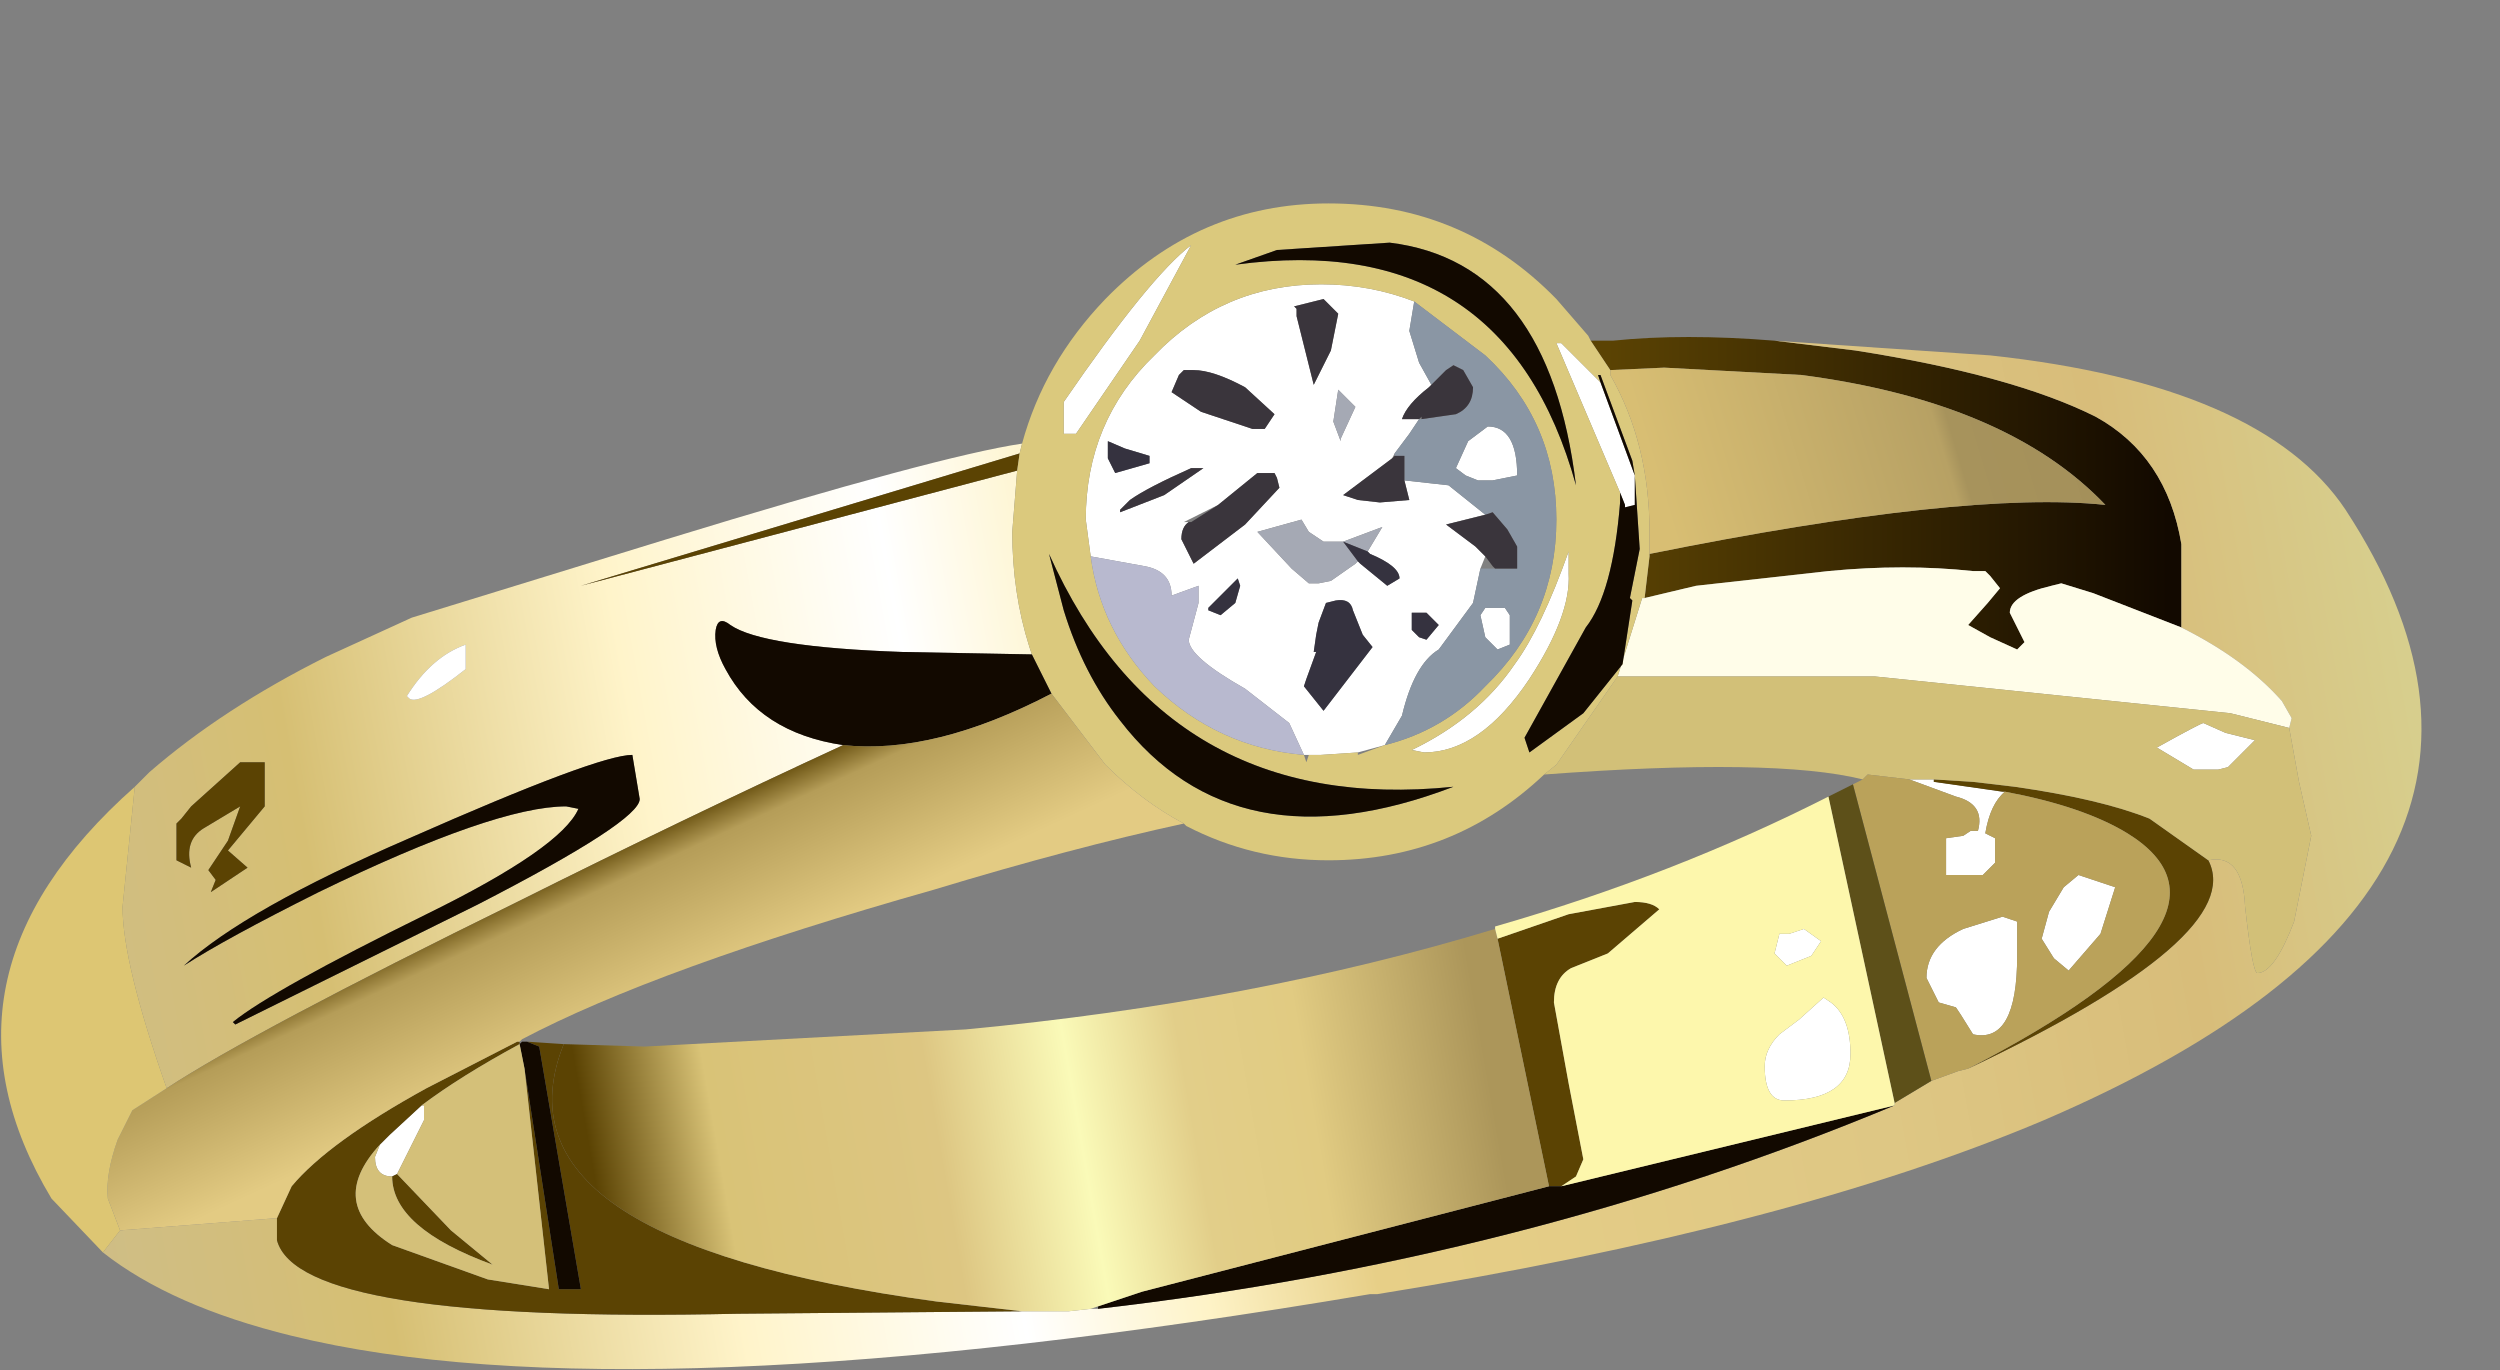 <?xml version="1.0" encoding="UTF-8" standalone="no"?>
<svg xmlns:xlink="http://www.w3.org/1999/xlink" height="27.95px" width="51.0px" xmlns="http://www.w3.org/2000/svg">
  <rect width="100%" height="100%" fill="#808080" stroke="none"/>
  <g transform="matrix(1.0, 0.0, 0.0, 1.0, 0.0, 4.15)">
    <use height="27.95" transform="matrix(1.0, 0.0, 0.0, 1.0, 0.0, -4.15)" width="51.0" xlink:href="#sprite0"/>
  </g>
  <defs>
    <g id="sprite0" transform="matrix(1.0, 0.0, 0.0, 1.0, 0.0, 4.15)">
      <use height="23.8" transform="matrix(1.0, 0.0, 0.0, 1.0, 0.0, 0.0)" width="49.4" xlink:href="#sprite1"/>
      <use height="13.25" transform="matrix(1.0, 0.0, 0.0, 1.0, 21.3, -0.5)" width="13.15" xlink:href="#sprite2"/>
    </g>
    <g id="sprite1" transform="matrix(1.0, 0.0, 0.0, 1.0, 0.0, 0.0)">
      <use height="23.8" transform="matrix(1.0, 0.0, 0.0, 1.0, 0.0, 0.0)" width="49.4" xlink:href="#shape0"/>
    </g>
    <g id="shape0" transform="matrix(1.0, 0.0, 0.0, 1.0, 0.0, 0.0)">
      <path d="M36.2 2.8 L37.85 3.0 Q41.05 3.5 42.75 4.35 44.2 5.15 44.5 6.95 L44.5 8.65 42.7 7.95 42.05 7.75 41.85 7.8 Q41.0 8.0 41.0 8.35 L41.15 8.65 41.3 8.95 41.15 9.1 40.6 8.85 40.15 8.6 40.55 8.15 40.8 7.85 40.6 7.6 40.5 7.5 40.25 7.5 Q38.85 7.35 37.3 7.5 L34.6 7.8 33.55 8.05 33.65 7.2 33.65 7.15 Q40.1 5.85 42.95 6.15 40.95 4.05 36.75 3.5 L33.95 3.35 32.85 3.4 32.45 2.8 32.9 2.8 Q34.35 2.65 36.2 2.8" fill="url(#gradient0)" fill-rule="evenodd" stroke="none"/>
      <path d="M44.5 8.65 L44.5 6.95 Q44.2 5.15 42.75 4.35 41.05 3.5 37.85 3.0 L36.2 2.8 40.6 3.1 Q46.15 3.7 47.85 6.25 52.85 13.9 41.7 18.7 36.5 20.9 28.1 22.25 L27.95 22.25 Q12.85 24.8 5.95 23.1 3.5 22.5 2.1 21.4 L2.45 20.95 5.65 20.7 5.65 21.15 Q6.1 22.85 15.05 22.65 L20.85 22.6 21.45 22.6 21.8 22.6 22.25 22.55 22.35 22.55 22.4 22.55 Q31.1 21.55 38.65 18.4 L38.65 18.35 39.4 17.9 39.95 17.7 40.15 17.65 Q45.85 14.95 45.05 13.4 45.75 13.25 45.8 14.35 45.95 15.7 46.05 15.7 46.4 15.7 46.8 14.65 L47.15 12.9 46.9 11.8 46.7 10.7 46.75 10.5 46.55 10.15 Q45.8 9.3 44.5 8.65 M20.85 4.9 L20.8 5.1 11.85 7.8 20.75 5.45 20.65 6.7 Q20.65 7.95 21.0 9.05 L21.05 9.2 18.4 9.15 Q15.55 9.05 14.9 8.6 14.65 8.4 14.6 8.7 14.55 9.05 14.8 9.5 15.5 10.8 17.2 11.05 13.95 12.55 10.55 14.25 5.15 16.9 3.4 18.05 2.5 15.5 2.5 14.35 L2.75 11.9 2.95 11.7 3.05 11.6 Q4.55 10.3 6.65 9.25 L8.4 8.45 13.6 6.85 Q19.15 5.15 20.85 4.9 M13.05 12.15 L12.9 11.25 Q12.2 11.25 8.35 12.95 5.0 14.4 3.75 15.55 4.6 15.0 6.5 14.05 10.1 12.3 11.55 12.3 L11.8 12.35 Q11.45 13.15 8.7 14.5 5.55 16.05 4.75 16.7 L4.8 16.75 9.75 14.3 Q13.05 12.6 13.05 12.15 M4.9 11.4 L3.9 12.3 3.7 12.55 3.6 12.65 3.6 13.05 3.6 13.4 3.9 13.55 Q3.75 13.0 4.15 12.75 L4.9 12.3 4.65 13.0 4.25 13.6 4.4 13.8 4.3 14.05 5.05 13.55 4.65 13.2 5.4 12.3 5.4 11.4 4.9 11.4 M9.5 9.5 L9.5 9.0 Q8.8 9.25 8.3 10.05 L8.35 10.1 Q8.55 10.25 9.5 9.5" fill="url(#gradient1)" fill-rule="evenodd" stroke="none"/>
      <path d="M33.55 8.05 L34.6 7.8 37.3 7.5 Q38.85 7.35 40.25 7.5 L40.5 7.5 40.6 7.6 40.8 7.85 40.55 8.15 40.15 8.6 40.6 8.85 41.15 9.1 41.3 8.95 41.15 8.65 41.0 8.35 Q41.0 8.0 41.85 7.8 L42.05 7.75 42.7 7.95 44.5 8.65 Q45.8 9.3 46.55 10.15 L46.75 10.5 46.7 10.7 45.5 10.4 38.25 9.65 33.0 9.65 33.5 8.05 33.55 8.05" fill="#fffde9" fill-rule="evenodd" stroke="none"/>
      <path d="M39.45 11.75 L39.45 11.8 40.85 12.0 40.9 12.0 Q40.6 12.25 40.5 12.85 L40.7 12.95 40.7 13.45 40.45 13.7 39.7 13.7 39.7 12.95 40.05 12.9 40.2 12.8 40.35 12.8 Q40.5 12.25 39.9 12.1 L38.95 11.75 39.35 11.75 39.45 11.75 M45.4 10.8 L46.0 10.95 45.45 11.5 45.25 11.55 44.75 11.55 44.0 11.1 Q44.9 10.6 44.95 10.6 L45.4 10.8 M41.15 14.65 L41.15 15.35 Q41.15 17.15 40.25 16.95 L40.0 16.55 39.9 16.4 39.55 16.3 39.3 15.8 Q39.3 15.15 40.05 14.8 L40.85 14.55 41.15 14.65 M41.9 15.4 L41.65 15.0 41.8 14.45 42.1 13.95 42.4 13.7 43.15 13.95 42.85 14.9 42.2 15.65 41.9 15.4 M33.05 5.9 L31.75 2.85 31.85 2.85 32.65 3.65 33.35 5.55 33.35 6.15 33.15 6.2 33.15 6.15 33.05 5.9 M30.45 5.65 L30.15 5.65 29.9 5.55 29.7 5.4 29.95 4.85 30.35 4.55 Q30.95 4.55 30.95 5.55 L30.45 5.65 M32.0 7.55 Q32.05 8.4 31.2 9.7 30.2 11.2 29.05 11.2 L28.8 11.15 Q30.15 10.5 30.9 9.4 31.45 8.65 32.0 7.1 L32.0 7.55 M30.2 7.45 L30.05 8.15 29.35 9.1 Q28.85 9.4 28.6 10.45 L28.25 11.05 27.7 11.2 26.95 11.25 26.7 11.25 26.6 11.25 26.3 10.6 25.4 9.9 Q24.25 9.25 24.25 8.9 L24.45 8.15 24.45 7.8 23.9 8.0 Q23.9 7.5 23.35 7.4 L22.25 7.2 22.15 6.45 Q22.15 4.45 23.55 3.1 24.95 1.65 26.95 1.65 27.95 1.65 28.85 2.0 L28.8 2.3 28.75 2.6 28.95 3.25 29.2 3.7 29.15 3.75 Q28.7 4.1 28.6 4.4 L28.95 4.4 28.75 4.7 28.45 5.1 28.4 5.2 27.8 5.65 27.4 5.95 27.7 6.05 28.15 6.1 28.75 6.05 28.65 5.65 29.55 5.75 30.3 6.35 29.5 6.55 30.1 7.0 30.3 7.2 30.2 7.45 M30.8 9.0 L30.55 9.1 30.3 8.85 30.2 8.4 30.3 8.25 30.7 8.25 30.8 8.4 30.8 9.0 M26.45 2.3 L26.6 2.9 26.8 3.7 27.15 3.0 27.3 2.25 27.0 1.95 26.4 2.1 26.45 2.15 26.45 2.25 26.45 2.3 M27.65 4.15 L27.3 3.8 27.2 4.45 27.35 4.85 27.35 4.8 27.65 4.15 M24.25 6.5 Q24.1 6.6 24.1 6.85 L24.35 7.35 25.4 6.55 26.1 5.8 26.05 5.6 26.0 5.5 25.65 5.5 24.85 6.15 24.15 6.5 24.25 6.5 M25.55 4.6 L25.8 4.6 26.0 4.3 25.4 3.75 Q24.75 3.4 24.35 3.4 L24.15 3.4 24.1 3.45 24.05 3.5 23.9 3.85 24.5 4.25 25.55 4.6 M23.25 2.8 L21.95 4.7 21.7 4.7 21.7 4.05 Q23.45 1.5 24.3 0.85 L23.25 2.8 M22.6 4.85 L22.6 5.2 22.75 5.5 23.45 5.3 23.45 5.15 22.95 5.0 22.6 4.85 M24.55 5.4 L24.3 5.4 Q23.4 5.8 23.05 6.05 L22.85 6.25 22.85 6.3 23.75 5.95 24.55 5.4 M24.9 8.4 L25.2 8.15 25.3 7.8 25.25 7.65 24.65 8.25 24.65 8.3 24.9 8.4 M27.9 7.1 L28.2 6.6 27.4 6.9 27.35 6.9 27.0 6.9 26.7 6.7 26.55 6.45 25.65 6.7 26.35 7.45 26.7 7.75 26.9 7.75 27.15 7.7 27.65 7.35 27.7 7.3 27.75 7.35 28.3 7.8 28.55 7.65 Q28.55 7.4 27.95 7.15 L27.9 7.1 M26.8 9.15 L26.85 9.15 26.65 9.7 26.6 9.85 27.0 10.35 28.0 9.05 27.8 8.8 27.6 8.3 Q27.55 8.05 27.25 8.1 L27.05 8.15 26.9 8.55 26.85 8.8 26.8 9.15 M28.8 8.7 L28.95 8.85 29.1 8.9 29.35 8.6 29.1 8.35 28.8 8.35 28.8 8.7 M37.15 15.05 L36.95 15.35 36.45 15.55 36.2 15.3 36.3 14.9 36.5 14.9 36.8 14.8 37.15 15.05 M37.2 16.2 L37.35 16.3 Q37.75 16.6 37.75 17.35 37.75 18.3 36.4 18.3 36.0 18.3 36.0 17.6 36.0 17.25 36.3 16.95 L36.7 16.65 37.2 16.2 M9.5 9.5 Q8.55 10.25 8.35 10.1 L8.3 10.05 Q8.8 9.25 9.5 9.0 L9.5 9.5 M8.6 18.4 L8.65 18.4 8.65 18.7 8.1 19.8 8.0 19.85 Q7.65 19.85 7.65 19.45 L7.75 19.2 7.95 19.0 8.6 18.4" fill="#ffffff" fill-rule="evenodd" stroke="none"/>
      <path d="M45.05 13.4 Q45.85 14.95 40.15 17.65 46.15 14.55 43.4 12.85 42.5 12.3 40.9 12.0 L40.85 12.0 39.45 11.8 39.45 11.75 40.25 11.8 41.1 11.9 Q42.85 12.15 43.85 12.55 L45.05 13.4 M20.85 22.6 L15.05 22.65 Q6.1 22.85 5.65 21.15 L5.65 20.7 5.95 20.05 Q6.7 19.15 8.7 18.05 L10.55 17.1 10.6 17.1 10.6 17.15 Q9.4 17.8 8.6 18.4 L7.95 19.0 7.75 19.2 Q6.65 20.4 8.0 21.25 L9.95 21.95 11.2 22.15 10.7 17.65 11.4 22.15 11.85 22.15 11.0 17.2 10.75 17.1 11.5 17.15 Q9.9 21.15 19.1 22.4 L20.85 22.6 M20.75 5.45 L11.85 7.8 20.8 5.1 20.75 5.45 M31.6 20.05 L30.55 15.0 32.0 14.5 33.35 14.25 Q33.7 14.25 33.85 14.4 L32.8 15.3 32.05 15.6 Q31.7 15.8 31.7 16.3 L32.0 17.95 32.3 19.5 32.15 19.85 31.85 20.05 31.6 20.05 M4.9 11.4 L5.4 11.4 5.4 12.3 4.65 13.2 5.05 13.55 4.3 14.05 4.4 13.8 4.25 13.6 4.65 13.0 4.9 12.3 4.15 12.75 Q3.75 13.0 3.9 13.55 L3.6 13.4 3.6 13.05 3.6 12.65 3.7 12.55 3.9 12.3 4.9 11.4 M8.0 19.85 L8.1 19.8 9.2 20.95 10.05 21.65 Q8.0 20.9 8.0 19.85" fill="#5b4303" fill-rule="evenodd" stroke="none"/>
      <path d="M46.7 10.7 L46.9 11.8 47.15 12.9 46.8 14.65 Q46.4 15.7 46.05 15.7 45.95 15.7 45.8 14.35 45.75 13.25 45.05 13.4 L43.85 12.55 Q42.85 12.15 41.1 11.9 L40.25 11.8 39.45 11.75 39.35 11.75 38.95 11.75 38.1 11.65 38.0 11.75 Q36.2 11.3 31.5 11.65 L31.75 11.45 33.0 9.65 38.25 9.65 45.5 10.4 46.7 10.7 M45.4 10.8 L44.95 10.6 Q44.9 10.6 44.0 11.1 L44.75 11.55 45.25 11.55 45.45 11.5 46.0 10.95 45.4 10.8" fill="#d2c078" fill-rule="evenodd" stroke="none"/>
      <path d="M40.15 17.65 L39.95 17.7 39.4 17.9 37.8 11.85 38.0 11.75 38.1 11.65 38.95 11.75 39.9 12.1 Q40.5 12.25 40.35 12.8 L40.2 12.8 40.05 12.9 39.7 12.95 39.7 13.7 40.45 13.7 40.7 13.45 40.7 12.95 40.5 12.85 Q40.6 12.25 40.9 12.0 42.5 12.3 43.4 12.85 46.15 14.55 40.15 17.65 M41.15 14.65 L40.85 14.55 40.05 14.8 Q39.3 15.15 39.3 15.8 L39.55 16.3 39.9 16.4 40.0 16.55 40.25 16.95 Q41.15 17.15 41.15 15.35 L41.15 14.65 M41.9 15.4 L42.2 15.65 42.85 14.9 43.15 13.95 42.4 13.7 42.1 13.95 41.8 14.45 41.65 15.0 41.9 15.4" fill="#baa25a" fill-rule="evenodd" stroke="none"/>
      <path d="M32.45 2.8 L32.85 3.4 32.85 3.5 Q33.65 4.9 33.65 6.7 L33.65 7.15 33.65 7.2 33.55 8.05 33.5 8.05 33.0 9.65 31.75 11.45 31.5 11.65 Q29.65 13.4 27.1 13.4 25.55 13.4 24.2 12.7 L24.15 12.65 Q23.3 12.2 22.55 11.45 L21.45 10.0 21.1 9.3 21.05 9.2 21.0 9.05 Q20.65 7.95 20.65 6.7 L20.75 5.45 20.8 5.1 20.85 4.9 Q21.3 3.25 22.55 1.95 24.45 0.0 27.1 0.0 29.85 0.0 31.75 1.95 L32.4 2.7 32.45 2.8 M32.65 3.65 L31.85 2.85 31.75 2.85 33.05 5.9 33.05 6.1 Q32.9 7.95 32.35 8.65 L31.1 10.9 31.2 11.2 32.3 10.4 33.1 9.4 33.3 8.1 33.25 8.05 33.45 7.05 33.35 5.55 33.3 5.25 32.65 3.5 32.6 3.5 32.65 3.65 M32.0 7.55 L32.0 7.1 Q31.45 8.65 30.9 9.4 30.15 10.5 28.8 11.15 L29.05 11.2 Q30.2 11.2 31.2 9.7 32.05 8.4 32.0 7.55 M28.25 11.05 Q29.45 10.75 30.3 9.85 31.75 8.45 31.75 6.45 31.75 4.45 30.3 3.1 L28.85 2.0 Q27.95 1.65 26.95 1.65 24.95 1.65 23.55 3.1 22.15 4.45 22.15 6.45 L22.25 7.2 Q22.45 8.7 23.55 9.85 24.85 11.1 26.6 11.25 L26.65 11.4 26.7 11.25 26.95 11.25 27.7 11.2 27.7 11.25 28.25 11.05 M28.35 0.8 L26.05 0.95 25.2 1.25 Q30.7 0.5 32.15 5.75 31.6 1.2 28.35 0.8 M23.25 2.8 L24.3 0.85 Q23.45 1.5 21.7 4.05 L21.7 4.7 21.95 4.7 23.25 2.8 M21.7 8.3 Q22.1 9.6 22.85 10.55 25.2 13.6 29.65 11.9 23.8 12.5 21.4 7.15 L21.7 8.3" fill="#dbc97d" fill-rule="evenodd" stroke="none"/>
      <path d="M30.45 5.65 L30.95 5.55 Q30.95 4.55 30.35 4.55 L29.95 4.85 29.7 5.4 29.9 5.55 30.15 5.65 30.45 5.65 M30.5 7.45 L30.95 7.45 30.95 7.0 30.75 6.65 30.45 6.3 30.3 6.35 29.55 5.75 28.65 5.65 28.65 5.15 28.45 5.15 28.45 5.1 28.75 4.7 28.95 4.4 29.0 4.4 29.7 4.3 Q30.05 4.15 30.05 3.75 L29.85 3.4 29.65 3.3 29.5 3.4 29.2 3.7 28.95 3.25 28.75 2.6 28.8 2.3 28.85 2.0 30.3 3.1 Q31.75 4.45 31.75 6.45 31.75 8.45 30.3 9.85 29.45 10.75 28.25 11.05 L28.6 10.45 Q28.85 9.4 29.35 9.1 L30.05 8.15 30.2 7.45 30.5 7.45 M30.8 9.0 L30.8 8.4 30.7 8.25 30.3 8.25 30.2 8.4 30.3 8.85 30.55 9.1 30.8 9.0" fill="#8a96a4" fill-rule="evenodd" stroke="none"/>
      <path d="M32.85 3.4 L33.95 3.35 36.75 3.5 Q40.95 4.05 42.95 6.15 40.1 5.85 33.65 7.15 L33.65 6.7 Q33.65 4.9 32.85 3.5 L32.85 3.4" fill="url(#gradient2)" fill-rule="evenodd" stroke="none"/>
      <path d="M38.65 18.4 Q31.1 21.55 22.4 22.55 L22.4 22.5 23.3 22.2 31.6 20.05 31.85 20.05 38.65 18.4 M32.65 3.65 L32.6 3.5 32.65 3.5 33.3 5.25 33.35 5.55 33.45 7.05 33.25 8.05 33.3 8.1 33.1 9.4 32.3 10.4 31.2 11.2 31.1 10.9 32.35 8.65 Q32.9 7.95 33.05 6.1 L33.05 5.9 33.15 6.15 33.15 6.2 33.35 6.15 33.35 5.55 32.65 3.65 M28.35 0.8 Q31.6 1.2 32.15 5.75 30.7 0.5 25.2 1.25 L26.05 0.95 28.35 0.8 M17.2 11.05 Q15.5 10.8 14.8 9.5 14.55 9.05 14.6 8.7 14.65 8.4 14.9 8.6 15.55 9.05 18.4 9.15 L21.05 9.2 21.1 9.3 21.45 10.0 Q19.05 11.25 17.2 11.05 M21.7 8.3 L21.4 7.15 Q23.8 12.5 29.65 11.9 25.2 13.6 22.85 10.55 22.1 9.6 21.7 8.3 M10.6 17.15 L10.65 17.1 10.75 17.1 11.0 17.2 11.85 22.15 11.4 22.15 10.7 17.65 10.6 17.15 M13.05 12.15 Q13.05 12.6 9.75 14.3 L4.8 16.75 4.75 16.7 Q5.55 16.05 8.7 14.5 11.45 13.15 11.8 12.35 L11.55 12.3 Q10.1 12.3 6.5 14.05 4.6 15.0 3.75 15.55 5.0 14.4 8.35 12.95 12.2 11.25 12.9 11.25 L13.05 12.15" fill="#120900" fill-rule="evenodd" stroke="none"/>
      <path d="M30.3 6.35 L30.45 6.3 30.75 6.65 30.95 7.0 30.95 7.45 30.5 7.45 30.45 7.4 30.3 7.2 30.1 7.0 29.5 6.55 30.3 6.35 M29.2 3.7 L29.5 3.4 29.65 3.3 29.85 3.4 30.05 3.75 Q30.05 4.15 29.7 4.3 L29.0 4.4 29.0 4.35 28.95 4.4 28.6 4.4 Q28.7 4.1 29.15 3.75 L29.2 3.7 M28.45 5.15 L28.65 5.15 28.65 5.65 28.75 6.05 28.15 6.1 27.7 6.05 27.4 5.95 27.8 5.65 28.4 5.2 28.45 5.15 M26.45 2.3 L26.45 2.25 26.45 2.15 26.4 2.1 27.0 1.95 27.3 2.25 27.15 3.0 26.8 3.7 26.6 2.9 26.45 2.3 M25.55 4.6 L24.5 4.25 23.9 3.85 24.05 3.5 24.1 3.45 24.15 3.4 24.35 3.4 Q24.75 3.4 25.4 3.75 L26.0 4.3 25.8 4.6 25.55 4.6 M24.85 6.15 L25.65 5.5 26.0 5.5 26.05 5.6 26.1 5.8 25.4 6.55 24.35 7.35 24.1 6.85 Q24.1 6.6 24.25 6.5 L24.3 6.5 24.85 6.15 M24.55 5.4 L23.75 5.95 22.85 6.3 22.85 6.25 23.05 6.05 Q23.4 5.8 24.3 5.4 L24.55 5.4" fill="#3a353c" fill-rule="evenodd" stroke="none"/>
      <path d="M39.4 17.9 L38.65 18.35 37.3 12.1 37.8 11.85 39.4 17.9" fill="#5d5019" fill-rule="evenodd" stroke="none"/>
      <path d="M27.65 4.15 L27.35 4.8 27.35 4.85 27.2 4.45 27.3 3.8 27.65 4.15 M27.7 7.3 L27.65 7.35 27.15 7.7 26.9 7.75 26.7 7.75 26.35 7.45 25.65 6.7 26.55 6.45 26.7 6.7 27.0 6.9 27.35 6.9 27.4 6.9 28.2 6.6 27.9 7.1 27.4 6.9 27.7 7.3" fill="#a5a9b4" fill-rule="evenodd" stroke="none"/>
      <path d="M22.6 4.85 L22.95 5.0 23.45 5.15 23.45 5.3 22.75 5.5 22.6 5.2 22.6 4.85 M24.9 8.4 L24.65 8.3 24.65 8.25 25.25 7.65 25.3 7.8 25.2 8.15 24.9 8.4 M27.9 7.1 L27.95 7.15 Q28.55 7.4 28.55 7.65 L28.3 7.8 27.75 7.35 27.7 7.3 27.4 6.9 27.9 7.1 M28.8 8.7 L28.8 8.35 29.1 8.35 29.35 8.6 29.1 8.9 28.95 8.85 28.8 8.7 M26.8 9.15 L26.85 8.8 26.9 8.55 27.05 8.15 27.25 8.1 Q27.55 8.05 27.6 8.3 L27.8 8.8 28.0 9.05 27.0 10.35 26.6 9.85 26.65 9.7 26.85 9.15 26.8 9.15" fill="#35323f" fill-rule="evenodd" stroke="none"/>
      <path d="M22.25 7.2 L23.35 7.4 Q23.9 7.5 23.9 8.0 L24.45 7.8 24.45 8.15 24.25 8.9 Q24.25 9.25 25.4 9.9 L26.3 10.6 26.6 11.25 Q24.85 11.1 23.55 9.85 22.45 8.7 22.25 7.2" fill="#b8b9cf" fill-rule="evenodd" stroke="none"/>
      <path d="M5.65 20.7 L2.45 20.95 2.2 20.3 Q2.15 19.8 2.4 19.1 L2.7 18.5 3.4 18.05 Q5.15 16.9 10.55 14.25 13.95 12.55 17.2 11.05 19.05 11.25 21.45 10.0 L22.55 11.45 Q23.3 12.2 24.15 12.65 21.85 13.15 19.05 14.0 13.4 15.6 10.65 17.05 L10.6 17.1 10.55 17.1 8.7 18.05 Q6.7 19.15 5.95 20.05 L5.65 20.7" fill="url(#gradient3)" fill-rule="evenodd" stroke="none"/>
      <path d="M22.25 22.55 L21.8 22.6 21.45 22.6 20.85 22.6 19.1 22.4 Q9.9 21.15 11.5 17.15 L13.15 17.2 19.7 16.85 Q25.55 16.3 30.5 14.8 L30.55 15.0 31.6 20.05 23.3 22.2 22.4 22.5 22.25 22.55" fill="url(#gradient4)" fill-rule="evenodd" stroke="none"/>
      <path d="M38.65 18.35 L38.65 18.4 31.85 20.05 32.15 19.85 32.3 19.5 32.0 17.95 31.7 16.3 Q31.7 15.8 32.05 15.6 L32.8 15.3 33.85 14.4 Q33.7 14.25 33.35 14.25 L32.0 14.5 30.55 15.0 30.5 14.8 30.5 14.75 Q34.15 13.7 37.3 12.1 L38.65 18.35 M37.15 15.05 L36.8 14.8 36.5 14.9 36.3 14.9 36.2 15.3 36.45 15.55 36.95 15.35 37.15 15.05 M37.2 16.2 L36.7 16.65 36.3 16.95 Q36.0 17.25 36.0 17.6 36.0 18.3 36.4 18.3 37.75 18.3 37.75 17.35 37.75 16.6 37.35 16.3 L37.2 16.2" fill="#fdf7ac" fill-rule="evenodd" stroke="none"/>
      <path d="M8.1 19.8 L8.65 18.7 8.65 18.4 8.6 18.4 Q9.4 17.8 10.6 17.15 L10.7 17.65 11.2 22.15 9.95 21.95 8.0 21.25 Q6.65 20.4 7.75 19.2 L7.65 19.45 Q7.65 19.85 8.0 19.85 8.0 20.9 10.05 21.65 L9.2 20.95 8.1 19.8" fill="#d4c079" fill-rule="evenodd" stroke="none"/>
      <path d="M2.45 20.95 L2.1 21.4 1.05 20.3 Q-1.65 15.8 2.75 11.9 L2.5 14.35 Q2.5 15.5 3.4 18.05 L2.7 18.5 2.4 19.1 Q2.15 19.8 2.2 20.3 L2.45 20.95" fill="#ddc673" fill-rule="evenodd" stroke="none"/>
    </g>
    <linearGradient gradientTransform="matrix(0.007, 0.0, 0.0, 0.004, 38.5, 5.9)" gradientUnits="userSpaceOnUse" id="gradient0" spreadMethod="pad" x1="-819.2" x2="819.2">
      <stop offset="0.0" stop-color="#5b4303"/>
      <stop offset="1.0" stop-color="#120900"/>
    </linearGradient>
    <linearGradient gradientTransform="matrix(0.03, -0.005, 0.002, 0.011, 24.5, 13.6)" gradientUnits="userSpaceOnUse" id="gradient1" spreadMethod="pad" x1="-819.2" x2="819.2">
      <stop offset="0.0" stop-color="#cdbd8a"/>
      <stop offset="0.141" stop-color="#d6bf73"/>
      <stop offset="0.282" stop-color="#fff4ca"/>
      <stop offset="0.396" stop-color="#ffffff"/>
      <stop offset="0.471" stop-color="#fef3c7"/>
      <stop offset="0.541" stop-color="#e7cf87"/>
      <stop offset="0.757" stop-color="#dec784"/>
      <stop offset="0.894" stop-color="#d8bd7a"/>
      <stop offset="1.0" stop-color="#d7ce8d"/>
    </linearGradient>
    <linearGradient gradientTransform="matrix(0.006, -0.002, 9.0E-4, 0.003, 38.85, 4.5)" gradientUnits="userSpaceOnUse" id="gradient2" spreadMethod="pad" x1="-819.2" x2="819.2">
      <stop offset="0.0" stop-color="#d8be73"/>
      <stop offset="0.557" stop-color="#b7a164"/>
      <stop offset="0.584" stop-color="#a7935c"/>
      <stop offset="1.0" stop-color="#a28e59"/>
    </linearGradient>
    <linearGradient gradientTransform="matrix(7.0E-4, 0.002, -0.013, 0.006, 12.45, 14.95)" gradientUnits="userSpaceOnUse" id="gradient3" spreadMethod="pad" x1="-819.2" x2="819.2">
      <stop offset="0.0" stop-color="#5b4303"/>
      <stop offset="0.227" stop-color="#b59d58"/>
      <stop offset="1.0" stop-color="#e3cb83"/>
    </linearGradient>
    <linearGradient gradientTransform="matrix(0.011, -0.002, 7.0E-4, 0.004, 21.3, 19.15)" gradientUnits="userSpaceOnUse" id="gradient4" spreadMethod="pad" x1="-819.2" x2="819.2">
      <stop offset="0.0" stop-color="#5b4303"/>
      <stop offset="0.141" stop-color="#d9c377"/>
      <stop offset="0.384" stop-color="#ddc682"/>
      <stop offset="0.541" stop-color="#fafab8"/>
      <stop offset="0.667" stop-color="#e2ce89"/>
      <stop offset="0.8" stop-color="#e1cb82"/>
      <stop offset="1.0" stop-color="#ac965a"/>
    </linearGradient>
    <g id="sprite2" transform="matrix(1.0, 0.0, 0.0, 1.0, -3.7, -3.8)">
      <use height="21.15" transform="matrix(0.245, 0.0, 0.0, 0.245, 7.133, 7.965)" width="21.8" xlink:href="#shape1"/>
    </g>
    <g id="shape1" transform="matrix(1.0, 0.0, 0.0, 1.0, 11.5, 10.55)">
      <path d="M10.3 -1.15 L0.2 0.45 0.15 10.6 -1.8 -0.05 -11.5 -0.7 -1.4 -2.1 -0.65 -10.55 0.5 -1.55 10.3 -1.15" fill="#ffffff" fill-opacity="0.0" fill-rule="evenodd" stroke="none"/>
    </g>
  </defs>
</svg>
